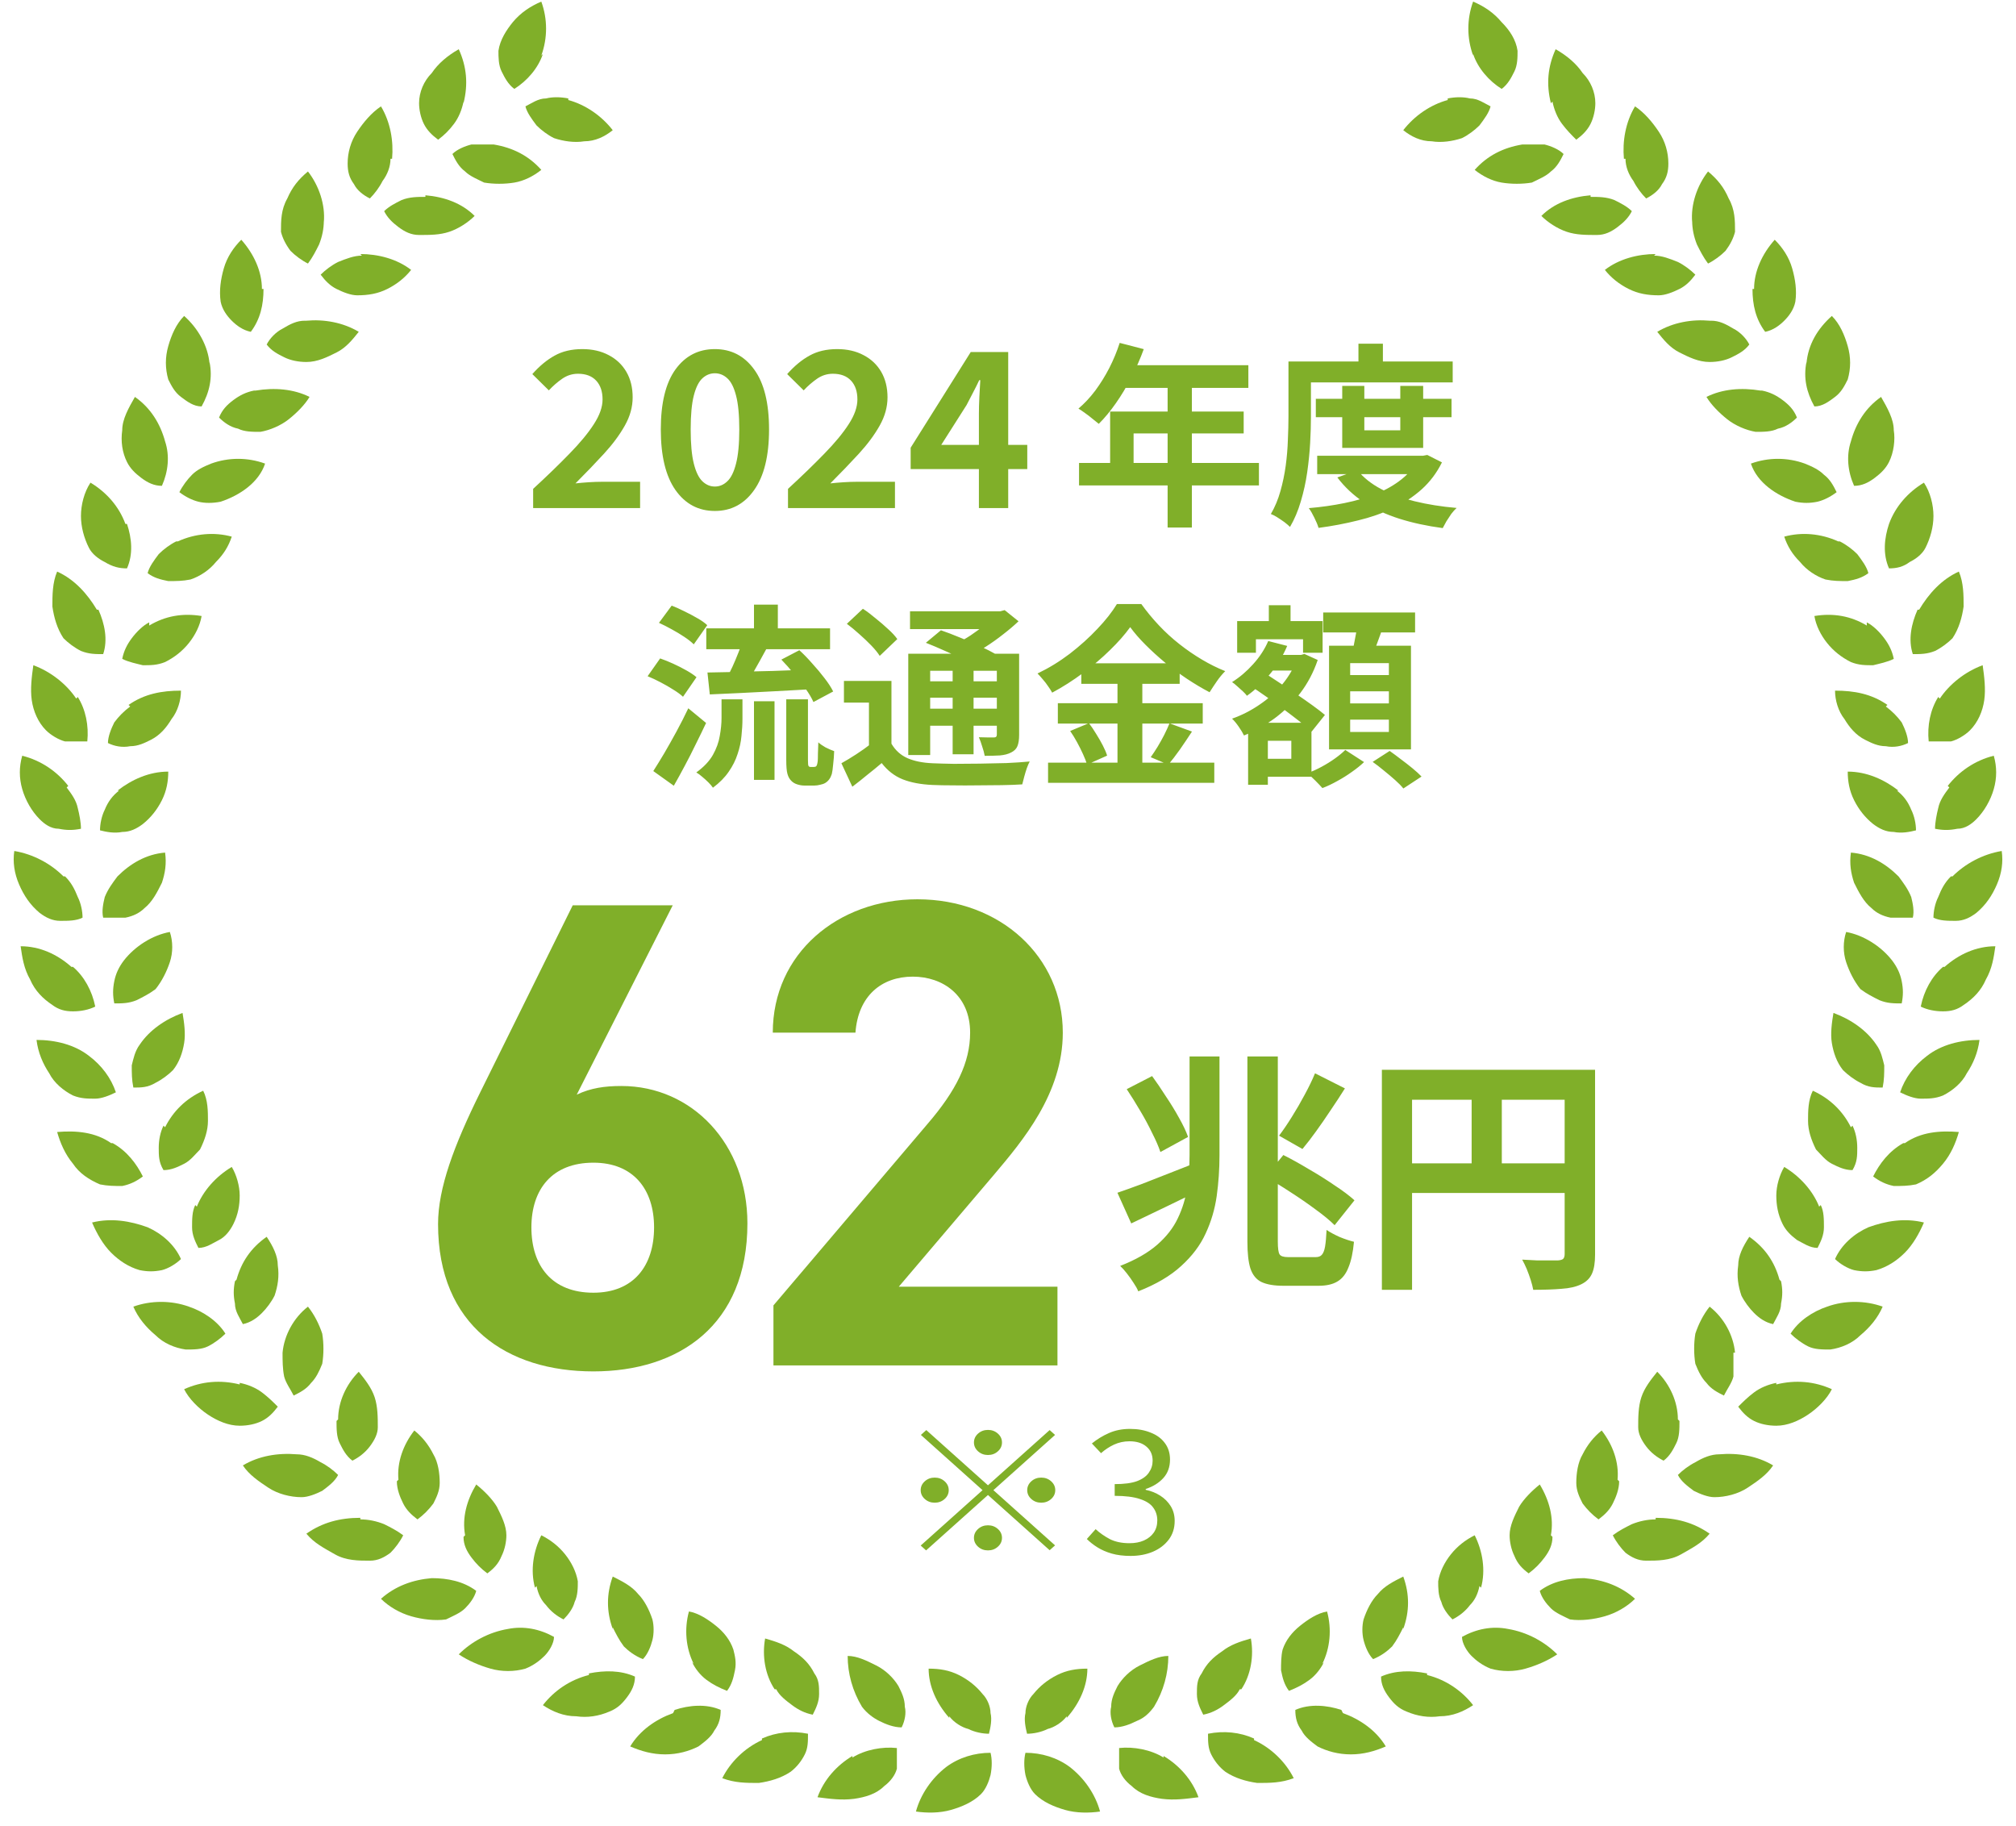 <svg width="127" height="115" viewBox="0 0 127 115" fill="none" xmlns="http://www.w3.org/2000/svg">
<g clip-path="url(#clip0_203_1025)">
<path d="M62.238 91.644C61.995 91.644 61.787 91.567 61.614 91.412C61.442 91.258 61.355 91.072 61.355 90.854C61.355 90.636 61.442 90.45 61.614 90.295C61.787 90.141 61.995 90.063 62.238 90.063C62.482 90.063 62.69 90.141 62.862 90.295C63.035 90.45 63.121 90.636 63.121 90.854C63.121 91.072 63.035 91.258 62.862 91.412C62.69 91.567 62.482 91.644 62.238 91.644ZM62.238 93.552L66.124 90.074L66.465 90.379L62.58 93.858L66.465 97.336L66.124 97.642L62.238 94.163L58.341 97.652L58 97.347L61.897 93.858L58.012 90.379L58.353 90.074L62.238 93.552ZM59.766 93.858C59.766 94.076 59.68 94.262 59.507 94.416C59.334 94.571 59.126 94.648 58.883 94.648C58.64 94.648 58.432 94.571 58.259 94.416C58.086 94.262 58 94.076 58 93.858C58 93.64 58.086 93.454 58.259 93.299C58.432 93.144 58.64 93.067 58.883 93.067C59.126 93.067 59.334 93.144 59.507 93.299C59.68 93.454 59.766 93.64 59.766 93.858ZM64.711 93.858C64.711 93.64 64.797 93.454 64.97 93.299C65.142 93.144 65.35 93.067 65.594 93.067C65.837 93.067 66.045 93.144 66.218 93.299C66.391 93.454 66.477 93.64 66.477 93.858C66.477 94.076 66.391 94.262 66.218 94.416C66.045 94.571 65.837 94.648 65.594 94.648C65.35 94.648 65.142 94.571 64.97 94.416C64.797 94.262 64.711 94.076 64.711 93.858ZM62.238 96.071C62.482 96.071 62.69 96.148 62.862 96.303C63.035 96.458 63.121 96.644 63.121 96.862C63.121 97.079 63.035 97.266 62.862 97.42C62.69 97.575 62.482 97.652 62.238 97.652C61.995 97.652 61.787 97.575 61.614 97.42C61.442 97.266 61.355 97.079 61.355 96.862C61.355 96.644 61.442 96.458 61.614 96.303C61.787 96.148 61.995 96.071 62.238 96.071ZM71.222 98C70.774 98 70.378 97.951 70.032 97.852C69.695 97.754 69.397 97.624 69.138 97.463C68.879 97.301 68.655 97.125 68.466 96.935L69.02 96.314C69.271 96.546 69.565 96.753 69.903 96.935C70.248 97.111 70.664 97.199 71.151 97.199C71.496 97.199 71.798 97.143 72.057 97.03C72.324 96.911 72.532 96.746 72.681 96.535C72.831 96.317 72.905 96.061 72.905 95.766C72.905 95.456 72.819 95.186 72.646 94.954C72.481 94.722 72.203 94.543 71.81 94.416C71.418 94.283 70.888 94.216 70.221 94.216V93.478C70.817 93.478 71.288 93.415 71.634 93.288C71.979 93.155 72.226 92.976 72.375 92.751C72.532 92.526 72.611 92.277 72.611 92.003C72.611 91.63 72.481 91.335 72.222 91.117C71.963 90.892 71.606 90.78 71.151 90.78C70.805 90.78 70.48 90.85 70.174 90.991C69.875 91.131 69.605 91.311 69.361 91.528L68.784 90.917C69.114 90.65 69.471 90.432 69.856 90.263C70.248 90.088 70.692 90 71.186 90C71.673 90 72.105 90.077 72.481 90.232C72.866 90.379 73.164 90.597 73.376 90.885C73.596 91.173 73.706 91.521 73.706 91.929C73.706 92.4 73.564 92.79 73.282 93.099C72.999 93.408 72.63 93.636 72.175 93.784V93.837C72.513 93.907 72.819 94.03 73.093 94.206C73.368 94.381 73.588 94.603 73.753 94.87C73.918 95.137 74 95.446 74 95.797C74 96.254 73.874 96.647 73.623 96.978C73.372 97.308 73.038 97.561 72.623 97.737C72.207 97.912 71.74 98 71.222 98Z" fill="#80AF29"/>
<path d="M59.6 111.3C60.4 110.7 61.4 110.4 62.4 110.4C62.5 110.8 62.5 111.3 62.4 111.8C62.3 112.2 62.1 112.7 61.8 113C61.3 113.5 60.6 113.8 59.9 114C59.2 114.2 58.4 114.2 57.7 114.1C58 113 58.7 112 59.6 111.3Z" fill="#80AF29"/>
<path d="M59.8 108.1C60.1 108.5 60.6 108.8 61 108.9C61.4 109.1 61.9 109.2 62.3 109.2C62.4 108.8 62.5 108.3 62.4 107.9C62.4 107.5 62.2 107 61.9 106.7C61.5 106.2 61 105.8 60.4 105.5C59.8 105.2 59.2 105.1 58.5 105.1C58.5 106.2 59 107.3 59.8 108.2V108.1Z" fill="#80AF29"/>
<path d="M53.7 110.7C54.5 110.2 55.6 110 56.5 110.1C56.5 110.5 56.5 111 56.5 111.4C56.4 111.8 56.1 112.2 55.7 112.5C55.2 113 54.5 113.2 53.8 113.3C53 113.4 52.3 113.3 51.5 113.2C51.9 112.1 52.7 111.2 53.7 110.6V110.7Z" fill="#80AF29"/>
<path d="M54.3 107.5C54.6 107.9 55 108.2 55.4 108.4C55.8 108.6 56.3 108.8 56.8 108.8C57 108.4 57.1 107.9 57 107.5C57 107 56.8 106.6 56.6 106.2C56.3 105.7 55.8 105.2 55.2 104.9C54.6 104.6 54 104.3 53.4 104.3C53.4 105.4 53.7 106.5 54.3 107.5Z" fill="#80AF29"/>
<path d="M48 109.5C48.9 109.1 49.9 109 50.9 109.2C50.9 109.7 50.9 110.1 50.7 110.5C50.5 110.9 50.2 111.3 49.8 111.6C49.2 112 48.5 112.2 47.8 112.3C47 112.3 46.3 112.3 45.5 112C46 111 46.9 110.1 48 109.6" fill="#80AF29"/>
<path d="M48.9 106.4C49.1 106.8 49.5 107.1 49.9 107.4C50.3 107.7 50.7 107.9 51.2 108C51.4 107.6 51.6 107.2 51.6 106.7C51.6 106.2 51.6 105.8 51.3 105.4C51 104.8 50.6 104.4 50 104C49.5 103.6 48.9 103.4 48.2 103.2C48 104.3 48.2 105.5 48.8 106.4H48.9Z" fill="#80AF29"/>
<path d="M42.5 107.7C43.4 107.4 44.5 107.3 45.4 107.7C45.4 108.2 45.3 108.6 45 109C44.8 109.4 44.4 109.7 44 110C43.4 110.3 42.7 110.5 41.9 110.5C41.1 110.5 40.4 110.3 39.7 110C40.3 109 41.3 108.3 42.4 107.9" fill="#80AF29"/>
<path d="M43.6 104.7C43.8 105.1 44.1 105.5 44.5 105.8C44.9 106.1 45.3 106.3 45.8 106.5C46.1 106.1 46.2 105.7 46.3 105.2C46.4 104.7 46.3 104.3 46.2 103.9C46 103.3 45.6 102.8 45.1 102.4C44.6 102 44 101.6 43.4 101.5C43.1 102.6 43.2 103.8 43.7 104.8" fill="#80AF29"/>
<path d="M37.1 105.4C38.1 105.2 39.1 105.2 40 105.6C40 106.1 39.8 106.5 39.5 106.9C39.2 107.3 38.9 107.6 38.4 107.8C37.7 108.1 37 108.2 36.3 108.1C35.5 108.1 34.8 107.8 34.2 107.4C34.9 106.5 35.9 105.8 37.1 105.5" fill="#80AF29"/>
<path d="M38.6 102.5C38.8 102.9 39 103.3 39.3 103.7C39.6 104 40 104.3 40.5 104.5C40.8 104.2 41 103.7 41.1 103.3C41.2 102.9 41.2 102.4 41.1 102C40.9 101.4 40.6 100.8 40.2 100.4C39.8 99.9 39.2 99.6 38.6 99.3C38.2 100.4 38.2 101.5 38.6 102.6V102.5Z" fill="#80AF29"/>
<path d="M32 102.6C33 102.4 34 102.6 34.9 103.1C34.9 103.5 34.6 104 34.3 104.3C34 104.6 33.6 104.9 33.1 105.1C32.4 105.3 31.6 105.3 30.9 105.1C30.2 104.9 29.5 104.6 28.9 104.2C29.7 103.4 30.8 102.8 32 102.6Z" fill="#80AF29"/>
<path d="M33.8 99.9C33.9 100.4 34.1 100.8 34.4 101.1C34.7 101.5 35.1 101.8 35.5 102C35.8 101.7 36.1 101.3 36.2 100.9C36.4 100.5 36.4 100 36.4 99.6C36.3 99 36 98.4 35.6 97.9C35.2 97.4 34.7 97 34.1 96.7C33.6 97.7 33.4 98.9 33.7 100" fill="#80AF29"/>
<path d="M27.2 99.4C28.2 99.4 29.2 99.6 30 100.2C29.9 100.6 29.6 101 29.3 101.3C29 101.6 28.5 101.8 28.1 102C27.4 102.1 26.6 102 25.9 101.8C25.2 101.6 24.5 101.2 24 100.7C24.9 99.9 26 99.5 27.2 99.4Z" fill="#80AF29"/>
<path d="M29.2 96.8C29.2 97.3 29.4 97.7 29.7 98.1C30 98.5 30.3 98.8 30.7 99.1C31.1 98.8 31.4 98.5 31.6 98C31.8 97.6 31.9 97.1 31.9 96.7C31.9 96.1 31.6 95.5 31.3 94.9C31 94.4 30.5 93.9 30 93.5C29.4 94.5 29.1 95.6 29.3 96.7L29.2 96.8Z" fill="#80AF29"/>
<path d="M22.7 95.7C23.2 95.7 23.7 95.8 24.2 96C24.6 96.2 25 96.4 25.4 96.7C25.2 97.1 24.9 97.5 24.6 97.8C24.2 98.1 23.8 98.3 23.3 98.3C22.6 98.3 21.8 98.3 21.1 97.9C20.4 97.5 19.8 97.2 19.3 96.6C20.3 95.9 21.4 95.6 22.7 95.6" fill="#80AF29"/>
<path d="M25 93.3C25 93.8 25.2 94.3 25.4 94.7C25.6 95.1 25.9 95.4 26.3 95.7C26.7 95.4 27 95.1 27.3 94.7C27.5 94.3 27.7 93.9 27.7 93.4C27.7 92.8 27.6 92.1 27.3 91.6C27 91 26.6 90.5 26.1 90.1C25.4 91 25 92.1 25.1 93.2" fill="#80AF29"/>
<path d="M18.7 91.6C19.2 91.6 19.7 91.8 20.2 92.1C20.6 92.3 21 92.6 21.3 92.9C21.1 93.3 20.7 93.6 20.3 93.9C19.9 94.1 19.4 94.3 19 94.3C18.3 94.3 17.5 94.1 16.9 93.7C16.3 93.3 15.7 92.9 15.3 92.3C16.3 91.7 17.5 91.5 18.7 91.6Z" fill="#80AF29"/>
<path d="M21.2 89.5C21.2 90 21.2 90.5 21.4 90.9C21.6 91.3 21.8 91.7 22.2 92C22.6 91.8 23 91.5 23.3 91.1C23.6 90.7 23.8 90.3 23.8 89.9C23.8 89.3 23.8 88.6 23.6 88C23.4 87.4 23 86.9 22.6 86.4C21.8 87.2 21.3 88.3 21.3 89.4" fill="#80AF29"/>
<path d="M15.1 87.1C15.6 87.2 16.1 87.4 16.5 87.7C16.9 88 17.2 88.3 17.5 88.6C17.2 89 16.9 89.3 16.5 89.5C16.1 89.7 15.6 89.8 15.1 89.8C14.4 89.8 13.7 89.5 13.1 89.1C12.5 88.7 11.9 88.1 11.6 87.5C12.7 87 13.9 86.9 15.1 87.2" fill="#80AF29"/>
<path d="M17.8 85.2C17.8 85.7 17.8 86.2 17.9 86.7C18 87.1 18.3 87.5 18.5 87.9C18.9 87.7 19.3 87.5 19.6 87.1C19.9 86.8 20.1 86.4 20.3 85.9C20.4 85.3 20.4 84.6 20.3 84C20.1 83.4 19.8 82.8 19.4 82.3C18.5 83 17.9 84.1 17.8 85.2Z" fill="#80AF29"/>
<path d="M11.9 82.3C12.8 82.6 13.7 83.2 14.2 84C13.9 84.3 13.5 84.6 13.1 84.8C12.7 85 12.2 85 11.7 85C11 84.9 10.3 84.6 9.8 84.1C9.2 83.6 8.7 83 8.4 82.3C9.5 81.9 10.8 81.9 11.9 82.3Z" fill="#80AF29"/>
<path d="M14.8 80.7C14.7 81.2 14.7 81.6 14.8 82.1C14.8 82.6 15.1 83 15.3 83.4C15.8 83.3 16.2 83 16.5 82.7C16.8 82.4 17.1 82 17.3 81.6C17.5 81 17.6 80.4 17.5 79.7C17.5 79.1 17.2 78.5 16.8 77.9C15.8 78.6 15.2 79.5 14.9 80.6" fill="#80AF29"/>
<path d="M9.3 77.3C10.2 77.7 11 78.4 11.4 79.3C11.1 79.6 10.6 79.9 10.2 80C9.7 80.1 9.3 80.1 8.8 80C8.1 79.8 7.5 79.4 7 78.9C6.5 78.4 6.1 77.7 5.8 77C7 76.7 8.2 76.9 9.3 77.3Z" fill="#80AF29"/>
<path d="M12.3 75.9C12.1 76.3 12.1 76.8 12.1 77.3C12.1 77.8 12.3 78.2 12.5 78.6C13 78.6 13.4 78.3 13.8 78.1C14.2 77.9 14.5 77.5 14.7 77.1C15 76.5 15.1 75.9 15.1 75.3C15.1 74.7 14.9 74 14.6 73.5C13.6 74.1 12.8 75 12.4 76" fill="#80AF29"/>
<path d="M7.1 72C8 72.5 8.6 73.3 9 74.1C8.6 74.4 8.2 74.6 7.7 74.7C7.2 74.7 6.8 74.7 6.3 74.6C5.6 74.3 5 73.9 4.6 73.3C4.1 72.7 3.8 72 3.6 71.3C4.8 71.2 6 71.3 7 72" fill="#80AF29"/>
<path d="M10.3 70.9C10.1 71.3 10 71.8 10 72.3C10 72.8 10 73.2 10.3 73.7C10.8 73.7 11.2 73.5 11.6 73.3C12 73.1 12.3 72.7 12.6 72.4C12.9 71.8 13.1 71.2 13.1 70.6C13.1 70 13.1 69.3 12.8 68.7C11.7 69.2 10.9 70 10.4 71" fill="#80AF29"/>
<path d="M5.6 66.5C6.4 67.1 7 67.9 7.3 68.8C6.9 69 6.4 69.2 6 69.2C5.5 69.2 5.1 69.2 4.6 69C4 68.7 3.4 68.2 3.1 67.6C2.7 67 2.4 66.3 2.3 65.5C3.5 65.5 4.7 65.8 5.6 66.5Z" fill="#80AF29"/>
<path d="M8.8 65.8C8.5 66.2 8.4 66.7 8.3 67.1C8.3 67.6 8.3 68 8.4 68.5C8.9 68.5 9.3 68.5 9.8 68.2C10.2 68 10.6 67.7 10.9 67.4C11.3 66.9 11.5 66.3 11.6 65.7C11.7 65.1 11.6 64.4 11.5 63.8C10.4 64.2 9.4 64.9 8.8 65.8Z" fill="#80AF29"/>
<path d="M4.6 60.9C5.3 61.5 5.8 62.4 6 63.4C5.6 63.6 5.1 63.7 4.6 63.7C4.1 63.7 3.7 63.6 3.3 63.3C2.7 62.9 2.2 62.4 1.9 61.7C1.5 61 1.4 60.3 1.3 59.6C2.5 59.6 3.6 60.1 4.5 60.9H4.6Z" fill="#80AF29"/>
<path d="M7.8 60.5C7.5 60.9 7.3 61.3 7.2 61.8C7.1 62.3 7.1 62.7 7.2 63.2C7.7 63.2 8.1 63.2 8.6 63C9 62.8 9.4 62.6 9.8 62.3C10.2 61.8 10.5 61.2 10.7 60.6C10.9 60 10.9 59.3 10.7 58.7C9.6 58.9 8.5 59.6 7.8 60.5Z" fill="#80AF29"/>
<path d="M4.1 55.2C4.5 55.6 4.7 56 4.9 56.5C5.1 56.9 5.2 57.4 5.2 57.8C4.8 58 4.3 58 3.8 58C3.3 58 2.9 57.8 2.5 57.5C1.9 57 1.5 56.4 1.2 55.7C0.9 55 0.8 54.3 0.9 53.6C2.1 53.8 3.2 54.4 4 55.2H4.1Z" fill="#80AF29"/>
<path d="M7.4 55.2C7.1 55.6 6.8 56 6.6 56.5C6.5 56.9 6.4 57.4 6.5 57.8C7 57.8 7.4 57.8 7.9 57.8C8.4 57.7 8.8 57.5 9.1 57.2C9.6 56.8 9.9 56.2 10.2 55.6C10.4 55 10.5 54.4 10.4 53.7C9.2 53.8 8.2 54.4 7.4 55.2Z" fill="#80AF29"/>
<path d="M4.2 49.6C4.5 50 4.8 50.4 4.9 50.9C5 51.3 5.1 51.8 5.1 52.2C4.6 52.3 4.2 52.3 3.7 52.2C3.2 52.2 2.8 51.9 2.5 51.6C2 51.1 1.6 50.4 1.4 49.7C1.2 49 1.2 48.3 1.4 47.6C2.6 47.9 3.6 48.6 4.3 49.5L4.2 49.6Z" fill="#80AF29"/>
<path d="M7.5 49.8C7.1 50.1 6.8 50.5 6.6 51C6.4 51.4 6.3 51.9 6.3 52.3C6.7 52.4 7.2 52.5 7.7 52.4C8.2 52.4 8.6 52.2 9 51.9C9.5 51.5 9.9 51 10.2 50.4C10.5 49.8 10.6 49.2 10.6 48.6C9.4 48.6 8.3 49.1 7.4 49.8H7.5Z" fill="#80AF29"/>
<path d="M4.9 43.9C5.4 44.7 5.6 45.7 5.5 46.7C5 46.7 4.6 46.7 4.1 46.7C3.7 46.6 3.2 46.3 2.9 46C2.4 45.5 2.1 44.8 2 44.1C1.9 43.4 2 42.6 2.1 41.9C3.2 42.3 4.2 43.1 4.8 44" fill="#80AF29"/>
<path d="M8.2 44.5C7.8 44.8 7.5 45.1 7.2 45.5C7 45.9 6.8 46.4 6.8 46.8C7.2 47 7.7 47.1 8.2 47C8.7 47 9.1 46.8 9.5 46.6C10.1 46.3 10.5 45.8 10.8 45.3C11.2 44.8 11.4 44.1 11.4 43.5C10.2 43.5 9.1 43.7 8.1 44.4L8.2 44.5Z" fill="#80AF29"/>
<path d="M6.2 38.4C6.6 39.3 6.8 40.3 6.5 41.2C6 41.2 5.6 41.2 5.1 41C4.7 40.8 4.3 40.5 4 40.2C3.6 39.6 3.4 38.9 3.3 38.2C3.3 37.5 3.3 36.7 3.6 36C4.7 36.5 5.5 37.4 6.1 38.4" fill="#80AF29"/>
<path d="M9.4 39.2C9 39.4 8.6 39.8 8.3 40.2C8 40.6 7.8 41 7.7 41.5C8.1 41.7 8.6 41.8 9 41.9C9.5 41.9 9.9 41.9 10.4 41.7C11 41.4 11.5 41 11.9 40.5C12.3 40 12.6 39.4 12.7 38.8C11.5 38.6 10.4 38.8 9.4 39.4" fill="#80AF29"/>
<path d="M8 33C8.3 33.9 8.4 34.9 8 35.8C7.5 35.8 7.1 35.7 6.6 35.4C6.2 35.2 5.8 34.9 5.6 34.5C5.3 33.9 5.1 33.2 5.1 32.5C5.1 31.8 5.3 31 5.7 30.4C6.7 31 7.5 31.9 7.9 33" fill="#80AF29"/>
<path d="M11.1 34.1C10.7 34.3 10.3 34.6 10 34.9C9.7 35.3 9.4 35.7 9.3 36.1C9.7 36.4 10.1 36.5 10.6 36.6C11.1 36.6 11.5 36.6 12 36.5C12.6 36.3 13.2 35.9 13.6 35.4C14.1 34.9 14.4 34.4 14.6 33.8C13.5 33.5 12.3 33.6 11.2 34.1H11.1Z" fill="#80AF29"/>
<path d="M10.4 27.8C10.7 28.7 10.6 29.7 10.2 30.6C9.7 30.6 9.3 30.4 8.9 30.1C8.5 29.8 8.2 29.5 8 29.1C7.7 28.5 7.6 27.8 7.7 27.1C7.7 26.4 8.1 25.7 8.5 25C9.5 25.7 10.1 26.7 10.4 27.8Z" fill="#80AF29"/>
<path d="M13.3 29.2C12.8 29.4 12.4 29.6 12.1 29.9C11.8 30.2 11.5 30.6 11.3 31C11.7 31.3 12.1 31.5 12.5 31.6C12.9 31.7 13.4 31.7 13.9 31.6C14.5 31.4 15.1 31.1 15.6 30.7C16.1 30.3 16.5 29.8 16.7 29.2C15.6 28.8 14.4 28.8 13.3 29.2Z" fill="#80AF29"/>
<path d="M13.2 22.8C13.4 23.8 13.2 24.7 12.7 25.6C12.2 25.6 11.8 25.3 11.4 25C11 24.7 10.8 24.3 10.6 23.9C10.4 23.2 10.4 22.5 10.6 21.8C10.8 21.1 11.1 20.4 11.6 19.9C12.5 20.7 13.1 21.8 13.2 22.9V22.8Z" fill="#80AF29"/>
<path d="M16 24.6C15.5 24.7 15.1 24.9 14.7 25.2C14.3 25.5 14 25.8 13.8 26.3C14.1 26.6 14.5 26.9 15 27C15.4 27.2 15.9 27.2 16.4 27.2C17 27.1 17.7 26.8 18.2 26.4C18.7 26 19.2 25.5 19.5 25C18.5 24.5 17.3 24.4 16.1 24.6" fill="#80AF29"/>
<path d="M16.6 18.2C16.6 19.2 16.4 20.1 15.8 20.9C15.3 20.8 14.9 20.5 14.6 20.2C14.3 19.9 14 19.5 13.9 19C13.8 18.3 13.9 17.6 14.1 16.9C14.3 16.2 14.7 15.6 15.2 15.1C16 16 16.5 17.1 16.5 18.2" fill="#80AF29"/>
<path d="M19.2 20.2C18.7 20.2 18.3 20.4 17.8 20.7C17.4 20.9 17 21.3 16.8 21.7C17.1 22.1 17.5 22.3 17.9 22.5C18.3 22.7 18.8 22.8 19.3 22.8C20 22.8 20.6 22.5 21.2 22.2C21.8 21.9 22.2 21.4 22.6 20.9C21.6 20.3 20.4 20.1 19.3 20.2H19.2Z" fill="#80AF29"/>
<path d="M20.4 13.9C20.4 14.4 20.3 14.9 20.1 15.4C19.9 15.8 19.7 16.2 19.4 16.6C19 16.4 18.6 16.1 18.3 15.8C18 15.4 17.8 15 17.7 14.6C17.7 13.9 17.7 13.2 18.1 12.5C18.4 11.8 18.8 11.3 19.4 10.8C20.1 11.7 20.5 12.9 20.4 14" fill="#80AF29"/>
<path d="M22.8 16.1C22.3 16.1 21.8 16.3 21.3 16.5C20.9 16.7 20.5 17 20.2 17.3C20.5 17.7 20.8 18 21.2 18.2C21.6 18.4 22.1 18.6 22.5 18.6C23.2 18.6 23.8 18.5 24.4 18.2C25 17.9 25.5 17.5 25.9 17C25 16.3 23.8 16 22.7 16" fill="#80AF29"/>
<path d="M24.6 10C24.6 10.5 24.4 11 24.1 11.4C23.9 11.8 23.6 12.2 23.3 12.5C22.9 12.3 22.5 12 22.3 11.6C22 11.2 21.9 10.8 21.9 10.3C21.9 9.6 22.1 8.9 22.5 8.3C22.9 7.7 23.4 7.1 24 6.7C24.6 7.7 24.8 8.9 24.7 10" fill="#80AF29"/>
<path d="M26.8 12.4C26.3 12.4 25.8 12.4 25.3 12.6C24.9 12.8 24.5 13 24.2 13.3C24.4 13.7 24.7 14 25.1 14.3C25.5 14.6 25.9 14.8 26.4 14.8C27.1 14.8 27.7 14.8 28.3 14.6C28.9 14.4 29.5 14 29.9 13.6C29.1 12.8 28 12.4 26.8 12.3V12.4Z" fill="#80AF29"/>
<path d="M29.2 6.4C29.1 6.9 28.9 7.4 28.6 7.8C28.3 8.2 28 8.5 27.6 8.8C27.2 8.5 26.9 8.2 26.7 7.8C26.5 7.4 26.4 6.9 26.4 6.5C26.4 5.8 26.7 5.1 27.2 4.6C27.6 4 28.2 3.5 28.9 3.1C29.4 4.2 29.5 5.3 29.2 6.5V6.4Z" fill="#80AF29"/>
<path d="M31.2 9.1C30.7 9.1 30.2 9.1 29.7 9.1C29.3 9.2 28.8 9.4 28.5 9.7C28.7 10.1 28.9 10.5 29.3 10.8C29.6 11.1 30.1 11.3 30.5 11.5C31.1 11.6 31.8 11.6 32.4 11.5C33 11.4 33.6 11.1 34.1 10.7C33.3 9.8 32.3 9.3 31.1 9.1H31.2Z" fill="#80AF29"/>
<path d="M34.2 3.4C33.9 4.3 33.2 5.1 32.4 5.6C32 5.3 31.8 4.9 31.6 4.5C31.4 4.1 31.4 3.6 31.4 3.2C31.5 2.5 31.9 1.9 32.3 1.4C32.8 0.8 33.4 0.4 34.1 0.1C34.5 1.2 34.5 2.4 34.1 3.5" fill="#80AF29"/>
<path d="M35.8 6.2C35.3 6.1 34.8 6.1 34.4 6.2C33.9 6.2 33.5 6.5 33.1 6.7C33.2 7.1 33.5 7.5 33.8 7.9C34.1 8.2 34.5 8.5 34.9 8.7C35.5 8.9 36.2 9 36.8 8.9C37.5 8.9 38.1 8.6 38.6 8.2C37.9 7.3 36.9 6.6 35.8 6.3" fill="#80AF29"/>
<path d="M67.4 111.3C66.6 110.7 65.6 110.4 64.6 110.4C64.5 110.8 64.5 111.3 64.6 111.8C64.7 112.2 64.9 112.7 65.2 113C65.7 113.5 66.4 113.8 67.1 114C67.8 114.2 68.6 114.2 69.3 114.1C69 113 68.3 112 67.4 111.3Z" fill="#80AF29"/>
<path d="M67.2 108.1C66.9 108.5 66.4 108.8 66 108.9C65.6 109.1 65.1 109.2 64.7 109.2C64.6 108.8 64.5 108.3 64.6 107.9C64.6 107.5 64.8 107 65.1 106.7C65.5 106.2 66 105.8 66.6 105.5C67.2 105.2 67.8 105.1 68.5 105.1C68.5 106.2 68 107.3 67.2 108.2" fill="#80AF29"/>
<path d="M73.3 110.7C72.5 110.2 71.4 110 70.5 110.1C70.5 110.5 70.5 111 70.5 111.4C70.6 111.8 70.9 112.2 71.3 112.5C71.8 113 72.5 113.2 73.2 113.3C74 113.4 74.7 113.3 75.5 113.2C75.1 112.1 74.3 111.2 73.3 110.6V110.7Z" fill="#80AF29"/>
<path d="M72.7 107.5C72.4 107.9 72.1 108.2 71.6 108.4C71.2 108.6 70.7 108.8 70.2 108.8C70 108.4 69.9 107.9 70 107.5C70 107 70.2 106.6 70.4 106.2C70.7 105.7 71.2 105.2 71.8 104.9C72.4 104.6 73 104.3 73.6 104.3C73.6 105.4 73.3 106.5 72.7 107.5Z" fill="#80AF29"/>
<path d="M79 109.5C78.1 109.1 77.1 109 76.1 109.2C76.1 109.7 76.1 110.1 76.3 110.5C76.5 110.9 76.8 111.3 77.2 111.6C77.8 112 78.5 112.2 79.2 112.3C80 112.3 80.7 112.3 81.5 112C81 111 80.1 110.1 79 109.6" fill="#80AF29"/>
<path d="M78.1 106.4C77.9 106.8 77.5 107.1 77.1 107.4C76.7 107.7 76.3 107.9 75.8 108C75.6 107.6 75.4 107.2 75.4 106.7C75.4 106.2 75.4 105.8 75.7 105.4C76 104.8 76.4 104.4 77 104C77.5 103.6 78.1 103.4 78.8 103.2C79 104.3 78.8 105.5 78.2 106.4H78.1Z" fill="#80AF29"/>
<path d="M84.5 107.7C83.6 107.4 82.5 107.3 81.6 107.7C81.6 108.2 81.7 108.6 82 109C82.2 109.4 82.6 109.7 83 110C83.6 110.3 84.3 110.5 85.1 110.5C85.9 110.5 86.6 110.3 87.3 110C86.7 109 85.7 108.3 84.6 107.9" fill="#80AF29"/>
<path d="M83.4 104.7C83.2 105.1 82.9 105.5 82.5 105.8C82.1 106.1 81.7 106.3 81.2 106.5C80.9 106.1 80.8 105.7 80.7 105.2C80.7 104.8 80.7 104.3 80.8 103.9C81 103.3 81.4 102.8 81.9 102.4C82.4 102 83 101.6 83.6 101.5C83.9 102.6 83.8 103.8 83.3 104.8" fill="#80AF29"/>
<path d="M89.9 105.4C88.9 105.2 87.9 105.2 87 105.6C87 106.1 87.2 106.5 87.5 106.9C87.8 107.3 88.1 107.6 88.6 107.8C89.3 108.1 90 108.2 90.7 108.1C91.5 108.1 92.2 107.8 92.8 107.4C92.1 106.5 91.1 105.8 89.9 105.5" fill="#80AF29"/>
<path d="M88.4 102.5C88.2 102.9 88 103.3 87.7 103.7C87.4 104 87 104.3 86.5 104.5C86.2 104.2 86 103.7 85.9 103.3C85.8 102.9 85.8 102.4 85.9 102C86.1 101.4 86.4 100.8 86.8 100.4C87.2 99.9 87.8 99.6 88.4 99.3C88.8 100.4 88.8 101.5 88.4 102.6V102.5Z" fill="#80AF29"/>
<path d="M95 102.6C94 102.4 93 102.6 92.1 103.1C92.1 103.5 92.4 104 92.7 104.3C93 104.6 93.4 104.9 93.9 105.1C94.6 105.3 95.4 105.3 96.1 105.1C96.8 104.9 97.5 104.6 98.1 104.2C97.3 103.4 96.2 102.8 95 102.6Z" fill="#80AF29"/>
<path d="M93.2 99.9C93.1 100.4 92.9 100.8 92.6 101.1C92.3 101.5 91.9 101.8 91.5 102C91.2 101.7 90.9 101.3 90.8 100.9C90.6 100.5 90.6 100 90.6 99.6C90.7 99 91 98.4 91.4 97.9C91.8 97.4 92.3 97 92.9 96.7C93.4 97.7 93.6 98.9 93.3 100" fill="#80AF29"/>
<path d="M99.8 99.4C98.8 99.4 97.8 99.6 97 100.2C97.1 100.6 97.4 101 97.7 101.3C98 101.6 98.5 101.8 98.9 102C99.6 102.1 100.4 102 101.1 101.8C101.8 101.6 102.5 101.2 103 100.7C102.1 99.9 101 99.5 99.8 99.4Z" fill="#80AF29"/>
<path d="M97.8 96.8C97.8 97.3 97.6 97.7 97.3 98.1C97 98.5 96.7 98.8 96.3 99.1C95.9 98.8 95.6 98.5 95.4 98C95.2 97.6 95.1 97.1 95.1 96.7C95.1 96.1 95.4 95.5 95.7 94.9C96 94.4 96.5 93.9 97 93.5C97.6 94.5 97.9 95.6 97.7 96.7L97.8 96.8Z" fill="#80AF29"/>
<path d="M104.3 95.7C103.8 95.7 103.3 95.8 102.8 96C102.4 96.2 102 96.4 101.6 96.7C101.8 97.1 102.1 97.5 102.4 97.8C102.8 98.1 103.2 98.3 103.7 98.3C104.4 98.3 105.2 98.3 105.9 97.9C106.6 97.5 107.2 97.2 107.7 96.6C106.7 95.9 105.6 95.6 104.3 95.6" fill="#80AF29"/>
<path d="M102 93.3C102 93.8 101.8 94.3 101.6 94.7C101.4 95.1 101.1 95.4 100.7 95.7C100.3 95.4 100 95.1 99.7 94.7C99.5 94.3 99.3 93.9 99.3 93.4C99.3 92.8 99.4 92.1 99.7 91.6C100 91 100.4 90.5 100.9 90.1C101.6 91 102 92.1 101.9 93.2" fill="#80AF29"/>
<path d="M108.3 91.6C107.8 91.6 107.3 91.8 106.8 92.1C106.4 92.3 106 92.6 105.7 92.9C105.9 93.3 106.3 93.6 106.7 93.9C107.1 94.1 107.6 94.3 108 94.3C108.7 94.3 109.5 94.1 110.1 93.7C110.7 93.3 111.3 92.9 111.7 92.3C110.7 91.7 109.5 91.5 108.3 91.6Z" fill="#80AF29"/>
<path d="M105.8 89.5C105.8 90 105.8 90.5 105.6 90.9C105.4 91.3 105.2 91.7 104.8 92C104.4 91.8 104 91.5 103.7 91.1C103.4 90.7 103.2 90.3 103.2 89.9C103.2 89.3 103.2 88.6 103.4 88C103.6 87.4 104 86.9 104.4 86.4C105.2 87.2 105.7 88.3 105.7 89.4" fill="#80AF29"/>
<path d="M111.9 87.1C111.4 87.2 110.9 87.4 110.5 87.7C110.1 88 109.8 88.3 109.5 88.6C109.8 89 110.1 89.3 110.5 89.5C110.9 89.7 111.4 89.8 111.9 89.8C112.6 89.8 113.3 89.5 113.9 89.1C114.5 88.7 115.1 88.1 115.4 87.5C114.3 87 113.1 86.9 111.9 87.2" fill="#80AF29"/>
<path d="M109.2 85.2C109.2 85.7 109.2 86.2 109.2 86.7C109.1 87.1 108.8 87.5 108.6 87.9C108.2 87.7 107.8 87.5 107.5 87.1C107.2 86.8 107 86.4 106.8 85.9C106.7 85.3 106.7 84.6 106.8 84C107 83.4 107.3 82.8 107.7 82.3C108.6 83 109.2 84.1 109.3 85.2" fill="#80AF29"/>
<path d="M115.1 82.3C114.2 82.6 113.3 83.2 112.8 84C113.1 84.3 113.5 84.6 113.9 84.8C114.3 85 114.8 85 115.3 85C116 84.9 116.7 84.6 117.2 84.1C117.8 83.6 118.3 83 118.6 82.3C117.5 81.9 116.2 81.9 115.1 82.3Z" fill="#80AF29"/>
<path d="M112.2 80.7C112.3 81.2 112.3 81.6 112.2 82.1C112.2 82.6 111.9 83 111.7 83.4C111.2 83.3 110.8 83 110.5 82.7C110.2 82.4 109.9 82 109.7 81.6C109.5 81 109.4 80.4 109.5 79.7C109.5 79.1 109.8 78.5 110.2 77.9C111.2 78.6 111.8 79.5 112.1 80.6" fill="#80AF29"/>
<path d="M117.7 77.3C116.8 77.7 116 78.4 115.6 79.3C115.9 79.6 116.4 79.9 116.8 80C117.3 80.1 117.7 80.1 118.2 80C118.9 79.8 119.5 79.4 120 78.9C120.5 78.4 120.9 77.7 121.2 77C120 76.7 118.8 76.9 117.7 77.3Z" fill="#80AF29"/>
<path d="M114.7 75.9C114.9 76.3 114.9 76.8 114.9 77.3C114.9 77.8 114.7 78.2 114.5 78.6C114 78.6 113.6 78.3 113.2 78.1C112.8 77.8 112.5 77.5 112.3 77.1C112 76.5 111.9 75.9 111.9 75.3C111.9 74.7 112.1 74 112.4 73.5C113.4 74.1 114.2 75 114.6 76" fill="#80AF29"/>
<path d="M119.9 72C119 72.5 118.4 73.3 118 74.1C118.4 74.4 118.8 74.6 119.3 74.7C119.8 74.7 120.2 74.7 120.7 74.6C121.4 74.3 121.9 73.9 122.4 73.3C122.9 72.7 123.2 72 123.4 71.3C122.2 71.2 121 71.3 120 72" fill="#80AF29"/>
<path d="M116.7 70.9C116.9 71.3 117 71.8 117 72.3C117 72.8 117 73.2 116.7 73.7C116.2 73.7 115.8 73.5 115.4 73.3C115 73.1 114.7 72.7 114.4 72.4C114.1 71.8 113.9 71.2 113.9 70.6C113.9 70 113.9 69.3 114.2 68.7C115.3 69.2 116.1 70 116.6 71" fill="#80AF29"/>
<path d="M121.4 66.5C120.6 67.1 120 67.9 119.7 68.8C120.1 69 120.6 69.2 121 69.2C121.5 69.2 121.9 69.2 122.4 69C123 68.7 123.6 68.2 123.9 67.6C124.3 67 124.6 66.3 124.7 65.5C123.5 65.5 122.3 65.8 121.4 66.5Z" fill="#80AF29"/>
<path d="M118.2 65.8C118.5 66.2 118.6 66.7 118.7 67.1C118.7 67.6 118.7 68 118.6 68.5C118.1 68.5 117.7 68.5 117.2 68.2C116.8 68 116.4 67.7 116.1 67.4C115.7 66.9 115.5 66.3 115.4 65.7C115.3 65.1 115.4 64.4 115.5 63.8C116.6 64.2 117.6 64.9 118.2 65.8Z" fill="#80AF29"/>
<path d="M122.4 60.9C121.7 61.5 121.2 62.4 121 63.4C121.4 63.6 121.9 63.7 122.4 63.7C122.9 63.7 123.3 63.6 123.7 63.3C124.3 62.9 124.8 62.4 125.1 61.7C125.5 61 125.6 60.3 125.7 59.6C124.5 59.6 123.4 60.1 122.5 60.9H122.4Z" fill="#80AF29"/>
<path d="M119.2 60.5C119.5 60.9 119.7 61.3 119.8 61.8C119.9 62.3 119.9 62.7 119.8 63.2C119.3 63.2 118.9 63.2 118.4 63C118 62.8 117.6 62.6 117.2 62.3C116.8 61.8 116.5 61.2 116.3 60.6C116.1 60 116.1 59.3 116.3 58.7C117.4 58.9 118.5 59.6 119.2 60.5Z" fill="#80AF29"/>
<path d="M122.9 55.2C122.5 55.6 122.3 56 122.1 56.5C121.9 56.9 121.8 57.4 121.8 57.8C122.2 58 122.7 58 123.2 58C123.7 58 124.1 57.8 124.5 57.5C125.1 57 125.5 56.4 125.8 55.7C126.1 55 126.2 54.3 126.1 53.6C124.9 53.8 123.8 54.4 123 55.2H122.9Z" fill="#80AF29"/>
<path d="M119.6 55.2C119.9 55.6 120.2 56 120.4 56.5C120.5 56.9 120.6 57.4 120.5 57.8C120 57.8 119.6 57.8 119.1 57.8C118.6 57.7 118.2 57.5 117.9 57.2C117.4 56.8 117.1 56.2 116.8 55.6C116.6 55 116.5 54.4 116.6 53.7C117.8 53.8 118.8 54.4 119.6 55.2Z" fill="#80AF29"/>
<path d="M122.8 49.6C122.5 50 122.2 50.4 122.1 50.9C122 51.3 121.9 51.8 121.9 52.2C122.4 52.3 122.8 52.3 123.3 52.2C123.8 52.2 124.2 51.9 124.5 51.6C125 51.1 125.4 50.4 125.6 49.7C125.8 49 125.8 48.3 125.6 47.6C124.4 47.9 123.4 48.6 122.7 49.5" fill="#80AF29"/>
<path d="M119.5 49.8C119.9 50.1 120.2 50.5 120.4 51C120.6 51.4 120.7 51.9 120.7 52.3C120.3 52.4 119.8 52.5 119.3 52.4C118.8 52.4 118.4 52.2 118 51.9C117.5 51.5 117.1 51 116.8 50.4C116.5 49.8 116.4 49.2 116.4 48.6C117.6 48.6 118.7 49.1 119.6 49.8H119.5Z" fill="#80AF29"/>
<path d="M122.1 43.9C121.6 44.7 121.4 45.7 121.5 46.7C122 46.7 122.4 46.7 122.9 46.7C123.3 46.6 123.8 46.3 124.1 46C124.6 45.5 124.9 44.8 125 44.1C125.1 43.4 125 42.6 124.9 41.9C123.8 42.3 122.8 43.1 122.2 44" fill="#80AF29"/>
<path d="M118.8 44.5C119.2 44.8 119.5 45.1 119.8 45.5C120 45.9 120.2 46.4 120.2 46.8C119.8 47 119.3 47.1 118.8 47C118.3 47 117.9 46.8 117.5 46.6C116.9 46.3 116.5 45.8 116.2 45.3C115.8 44.8 115.6 44.1 115.6 43.5C116.8 43.5 117.9 43.7 118.9 44.4" fill="#80AF29"/>
<path d="M120.8 38.4C120.4 39.3 120.2 40.3 120.5 41.2C121 41.2 121.4 41.2 121.9 41C122.3 40.8 122.7 40.5 123 40.2C123.4 39.6 123.6 38.9 123.7 38.2C123.7 37.5 123.7 36.7 123.4 36C122.3 36.5 121.5 37.4 120.9 38.4H120.8Z" fill="#80AF29"/>
<path d="M117.6 39.2C118 39.4 118.4 39.8 118.7 40.2C119 40.6 119.2 41 119.3 41.5C118.9 41.7 118.4 41.8 118 41.9C117.5 41.9 117.1 41.9 116.6 41.7C116 41.4 115.5 41 115.1 40.5C114.7 40 114.4 39.4 114.3 38.8C115.5 38.6 116.6 38.8 117.6 39.4" fill="#80AF29"/>
<path d="M119 33C118.7 33.9 118.6 34.9 119 35.8C119.5 35.8 119.9 35.7 120.3 35.4C120.7 35.2 121.1 34.9 121.3 34.5C121.6 33.9 121.8 33.2 121.8 32.5C121.8 31.8 121.6 31 121.2 30.4C120.2 31 119.4 31.9 119 33Z" fill="#80AF29"/>
<path d="M115.9 34.1C116.3 34.3 116.7 34.6 117 34.9C117.3 35.3 117.6 35.7 117.7 36.1C117.3 36.4 116.9 36.5 116.4 36.6C115.9 36.6 115.5 36.6 115 36.5C114.4 36.3 113.8 35.9 113.4 35.4C112.9 34.9 112.6 34.4 112.4 33.8C113.5 33.5 114.7 33.6 115.8 34.1H115.9Z" fill="#80AF29"/>
<path d="M116.6 27.8C116.3 28.7 116.4 29.7 116.8 30.6C117.3 30.6 117.7 30.4 118.1 30.1C118.5 29.8 118.8 29.5 119 29.1C119.3 28.5 119.4 27.7 119.3 27.1C119.3 26.4 118.9 25.7 118.5 25C117.5 25.7 116.9 26.7 116.6 27.8Z" fill="#80AF29"/>
<path d="M113.7 29.2C114.2 29.4 114.6 29.6 114.9 29.9C115.3 30.2 115.5 30.6 115.7 31C115.3 31.3 114.9 31.5 114.5 31.6C114 31.7 113.6 31.7 113.1 31.6C112.5 31.4 111.9 31.1 111.4 30.7C110.9 30.3 110.5 29.8 110.3 29.2C111.4 28.8 112.6 28.8 113.7 29.2Z" fill="#80AF29"/>
<path d="M113.8 22.8C113.6 23.8 113.8 24.7 114.3 25.6C114.8 25.6 115.2 25.3 115.6 25C116 24.7 116.2 24.3 116.4 23.9C116.6 23.2 116.6 22.5 116.4 21.8C116.2 21.1 115.9 20.4 115.4 19.9C114.5 20.7 113.9 21.7 113.8 22.9V22.8Z" fill="#80AF29"/>
<path d="M111 24.6C111.5 24.7 111.9 24.9 112.3 25.2C112.7 25.5 113 25.8 113.2 26.3C112.9 26.6 112.5 26.9 112 27C111.6 27.2 111.1 27.2 110.6 27.2C110 27.1 109.3 26.8 108.8 26.4C108.3 26 107.8 25.5 107.5 25C108.5 24.5 109.7 24.4 110.9 24.6" fill="#80AF29"/>
<path d="M110.4 18.2C110.4 19.2 110.6 20.1 111.2 20.9C111.7 20.8 112.1 20.5 112.4 20.2C112.7 19.9 113 19.5 113.1 19C113.2 18.3 113.1 17.6 112.9 16.9C112.7 16.2 112.3 15.6 111.8 15.1C111 16 110.5 17.1 110.5 18.2" fill="#80AF29"/>
<path d="M107.8 20.2C108.3 20.2 108.7 20.4 109.2 20.7C109.6 20.9 110 21.3 110.2 21.7C109.9 22.1 109.5 22.3 109.1 22.5C108.7 22.7 108.2 22.8 107.7 22.8C107 22.8 106.4 22.5 105.8 22.2C105.2 21.9 104.8 21.4 104.4 20.9C105.4 20.3 106.6 20.1 107.7 20.2H107.8Z" fill="#80AF29"/>
<path d="M106.6 13.9C106.6 14.4 106.7 14.9 106.9 15.4C107.1 15.8 107.3 16.2 107.6 16.6C108 16.4 108.4 16.1 108.7 15.8C109 15.4 109.2 15 109.3 14.6C109.3 13.9 109.3 13.2 108.9 12.5C108.6 11.8 108.2 11.3 107.6 10.8C106.9 11.7 106.5 12.9 106.6 14" fill="#80AF29"/>
<path d="M104.2 16.1C104.7 16.1 105.2 16.3 105.7 16.5C106.1 16.7 106.5 17 106.8 17.3C106.5 17.7 106.2 18 105.8 18.2C105.4 18.4 104.9 18.6 104.5 18.6C103.8 18.6 103.2 18.5 102.6 18.2C102 17.9 101.5 17.5 101.1 17C102 16.3 103.2 16 104.3 16" fill="#80AF29"/>
<path d="M102.4 10C102.4 10.5 102.6 11 102.9 11.4C103.1 11.8 103.4 12.2 103.7 12.5C104.1 12.3 104.5 12 104.7 11.6C105 11.2 105.1 10.8 105.1 10.3C105.1 9.6 104.9 8.9 104.5 8.3C104.1 7.7 103.6 7.1 103 6.7C102.4 7.7 102.2 8.9 102.3 10H102.4Z" fill="#80AF29"/>
<path d="M100.2 12.4C100.7 12.4 101.2 12.4 101.7 12.6C102.1 12.8 102.5 13 102.8 13.3C102.6 13.7 102.3 14 101.9 14.3C101.5 14.6 101.1 14.8 100.6 14.8C99.9 14.8 99.3 14.8 98.7 14.6C98.1 14.4 97.5 14 97.1 13.6C97.9 12.8 99 12.4 100.2 12.3V12.4Z" fill="#80AF29"/>
<path d="M97.8 6.4C97.9 6.9 98.1 7.4 98.4 7.8C98.7 8.2 99 8.5 99.3 8.8C99.7 8.5 100 8.2 100.2 7.8C100.4 7.4 100.5 6.9 100.5 6.5C100.5 5.8 100.2 5.1 99.7 4.6C99.3 4 98.7 3.5 98 3.1C97.5 4.2 97.4 5.3 97.7 6.5L97.8 6.4Z" fill="#80AF29"/>
<path d="M95.8 9.1C96.3 9.1 96.8 9.1 97.3 9.1C97.7 9.2 98.2 9.4 98.5 9.7C98.3 10.1 98.1 10.5 97.7 10.8C97.4 11.1 96.9 11.3 96.5 11.5C95.9 11.6 95.2 11.6 94.6 11.5C94 11.4 93.4 11.1 92.9 10.7C93.7 9.8 94.7 9.3 95.9 9.1" fill="#80AF29"/>
<path d="M92.8 3.4C93.1 4.3 93.8 5.1 94.6 5.6C95 5.3 95.2 4.9 95.4 4.5C95.6 4.1 95.6 3.6 95.6 3.2C95.5 2.5 95.1 1.9 94.6 1.4C94.1 0.8 93.5 0.4 92.8 0.1C92.4 1.2 92.4 2.4 92.8 3.5" fill="#80AF29"/>
<path d="M91.2 6.2C91.7 6.1 92.2 6.1 92.6 6.2C93.1 6.2 93.5 6.5 93.9 6.7C93.8 7.1 93.5 7.5 93.2 7.9C92.9 8.2 92.5 8.5 92.1 8.7C91.5 8.9 90.8 9 90.2 8.9C89.5 8.9 88.9 8.6 88.4 8.2C89.1 7.3 90.1 6.6 91.2 6.3" fill="#80AF29"/>
<path d="M78.581 66.542H80.497V78.198C80.497 78.62 80.534 78.89 80.608 79.006C80.681 79.122 80.861 79.18 81.146 79.18C81.209 79.18 81.32 79.18 81.479 79.18C81.637 79.18 81.811 79.18 82.001 79.18C82.202 79.18 82.381 79.18 82.54 79.18C82.698 79.18 82.814 79.18 82.888 79.18C83.057 79.18 83.184 79.132 83.268 79.037C83.363 78.932 83.432 78.758 83.474 78.515C83.516 78.261 83.548 77.913 83.569 77.469C83.791 77.617 84.065 77.765 84.393 77.913C84.731 78.05 85.031 78.15 85.295 78.214C85.232 78.89 85.116 79.428 84.947 79.829C84.789 80.241 84.556 80.537 84.25 80.716C83.955 80.896 83.559 80.985 83.062 80.985C82.978 80.985 82.862 80.985 82.714 80.985C82.566 80.985 82.403 80.985 82.223 80.985C82.043 80.985 81.864 80.985 81.685 80.985C81.505 80.985 81.341 80.985 81.194 80.985C81.046 80.985 80.93 80.985 80.845 80.985C80.264 80.985 79.805 80.906 79.467 80.748C79.14 80.59 78.908 80.304 78.77 79.893C78.644 79.491 78.581 78.927 78.581 78.198V66.542ZM70.393 75.126C70.826 74.978 71.327 74.798 71.897 74.587C72.467 74.365 73.074 74.128 73.719 73.874C74.373 73.621 75.017 73.368 75.651 73.114L76.031 74.746C75.228 75.147 74.41 75.548 73.576 75.949C72.742 76.35 71.971 76.72 71.264 77.058L70.393 75.126ZM74.938 66.542H76.823V72.766C76.823 73.642 76.764 74.497 76.648 75.332C76.532 76.155 76.3 76.942 75.951 77.691C75.614 78.43 75.102 79.111 74.415 79.734C73.74 80.357 72.837 80.89 71.707 81.334C71.644 81.175 71.543 80.996 71.406 80.795C71.279 80.595 71.137 80.394 70.979 80.194C70.831 80.004 70.694 79.85 70.567 79.734C71.538 79.354 72.314 78.911 72.895 78.404C73.476 77.897 73.909 77.343 74.194 76.741C74.489 76.129 74.684 75.49 74.78 74.825C74.885 74.149 74.938 73.463 74.938 72.766V66.542ZM70.979 68.601L72.578 67.777C72.863 68.168 73.154 68.596 73.449 69.06C73.755 69.514 74.03 69.963 74.273 70.406C74.526 70.85 74.716 71.251 74.843 71.61L73.101 72.56C72.985 72.212 72.811 71.81 72.578 71.356C72.356 70.892 72.103 70.422 71.818 69.947C71.533 69.461 71.253 69.013 70.979 68.601ZM79.721 74.128L80.845 72.75C81.352 73.004 81.885 73.299 82.445 73.637C83.015 73.964 83.553 74.302 84.06 74.65C84.578 74.988 85 75.305 85.327 75.601L84.076 77.169C83.78 76.873 83.384 76.546 82.888 76.187C82.392 75.817 81.864 75.453 81.305 75.094C80.745 74.724 80.217 74.402 79.721 74.128ZM82.841 67.603L84.725 68.553C84.44 69.007 84.139 69.466 83.823 69.931C83.516 70.396 83.21 70.839 82.904 71.261C82.608 71.673 82.323 72.043 82.049 72.37L80.576 71.531C80.84 71.182 81.109 70.786 81.384 70.343C81.669 69.889 81.938 69.424 82.191 68.949C82.455 68.463 82.672 68.015 82.841 67.603ZM87.053 67.381H99.47V69.266H88.954V81.239H87.053V67.381ZM98.567 67.381H100.483V79.022C100.483 79.528 100.42 79.924 100.293 80.209C100.166 80.505 99.939 80.732 99.612 80.89C99.285 81.049 98.873 81.144 98.377 81.175C97.891 81.218 97.295 81.239 96.587 81.239C96.556 81.059 96.503 80.853 96.429 80.621C96.355 80.389 96.271 80.157 96.176 79.924C96.081 79.703 95.986 79.507 95.891 79.338C96.197 79.359 96.503 79.375 96.809 79.386C97.126 79.386 97.406 79.386 97.648 79.386C97.891 79.386 98.06 79.386 98.155 79.386C98.303 79.375 98.409 79.344 98.472 79.291C98.535 79.228 98.567 79.127 98.567 78.99V67.381ZM88.083 73.273H99.501V75.141H88.083V73.273ZM92.707 68.411H94.608V74.207H92.707V68.411Z" fill="#80AF29"/>
<path d="M70.537 21.597L72.052 21.991C71.831 22.599 71.568 23.194 71.264 23.777C70.968 24.36 70.644 24.902 70.291 25.403C69.946 25.896 69.589 26.327 69.219 26.696C69.121 26.614 68.993 26.512 68.837 26.389C68.681 26.257 68.521 26.134 68.357 26.019C68.201 25.904 68.061 25.81 67.938 25.736C68.316 25.415 68.669 25.038 68.998 24.602C69.326 24.159 69.622 23.683 69.884 23.174C70.147 22.656 70.365 22.131 70.537 21.597ZM70.808 23.001H78.642V24.43H70.094L70.808 23.001ZM69.934 25.92H78.347V27.3H71.412V29.887H69.934V25.92ZM67.975 29.16H79.308V30.576H67.975V29.16ZM73.555 23.74H75.083V33.225H73.555V23.74ZM82.892 25.12H91.441V26.278H82.892V25.12ZM82.978 28.704H89.741V29.862H82.978V28.704ZM84.555 24.307H85.947V27.103H88.213V24.307H89.654V28.212H84.555V24.307ZM89.371 28.704H89.654L89.913 28.655L90.837 29.123C90.508 29.788 90.077 30.359 89.544 30.835C89.018 31.303 88.415 31.698 87.733 32.018C87.06 32.338 86.329 32.593 85.54 32.781C84.752 32.978 83.927 33.135 83.064 33.249C83.007 33.061 82.917 32.843 82.793 32.597C82.678 32.358 82.564 32.161 82.449 32.005C83.229 31.94 83.98 31.833 84.703 31.685C85.434 31.537 86.103 31.34 86.711 31.094C87.318 30.848 87.848 30.544 88.3 30.182C88.759 29.813 89.117 29.386 89.371 28.901V28.704ZM85.516 29.616C85.885 30.076 86.378 30.47 86.994 30.798C87.61 31.119 88.32 31.377 89.125 31.574C89.93 31.771 90.808 31.911 91.761 31.993C91.654 32.092 91.543 32.215 91.428 32.363C91.322 32.519 91.219 32.675 91.12 32.831C91.03 32.987 90.952 33.13 90.886 33.262C89.893 33.13 88.981 32.933 88.152 32.671C87.322 32.408 86.579 32.063 85.922 31.636C85.265 31.201 84.707 30.679 84.247 30.072L85.516 29.616ZM85.577 21.646H87.117V23.506H85.577V21.646ZM81.882 22.767H91.514V24.085H81.882V22.767ZM81.168 22.767H82.584V26.228C82.584 26.738 82.568 27.292 82.535 27.891C82.502 28.491 82.44 29.107 82.35 29.739C82.26 30.371 82.124 30.987 81.944 31.587C81.771 32.178 81.545 32.712 81.266 33.188C81.184 33.106 81.069 33.007 80.921 32.892C80.773 32.785 80.621 32.683 80.465 32.584C80.309 32.486 80.174 32.416 80.059 32.375C80.314 31.94 80.515 31.459 80.662 30.934C80.81 30.408 80.921 29.874 80.995 29.332C81.069 28.782 81.114 28.24 81.131 27.706C81.155 27.173 81.168 26.68 81.168 26.228V22.767Z" fill="#80AF29"/>
<path d="M44.493 39.575H52.29V40.892H44.493V39.575ZM47.498 38.084H49.001V40.203H47.498V38.084ZM47.498 44.169H48.792V49.121H47.498V44.169ZM45.454 44.046H46.772V45.265C46.772 45.61 46.751 45.972 46.71 46.349C46.677 46.727 46.595 47.109 46.464 47.495C46.34 47.881 46.156 48.25 45.909 48.603C45.663 48.965 45.331 49.301 44.912 49.614C44.846 49.515 44.752 49.404 44.628 49.281C44.505 49.158 44.374 49.039 44.234 48.924C44.103 48.809 43.98 48.718 43.865 48.653C44.341 48.308 44.69 47.938 44.912 47.544C45.133 47.15 45.277 46.752 45.343 46.349C45.417 45.947 45.454 45.569 45.454 45.216V44.046ZM46.796 40.301L48.348 40.745C48.192 41.032 48.032 41.324 47.868 41.619C47.704 41.915 47.544 42.198 47.388 42.469C47.231 42.732 47.084 42.966 46.944 43.171L45.749 42.752C45.881 42.531 46.012 42.276 46.144 41.989C46.275 41.701 46.398 41.41 46.513 41.114C46.636 40.819 46.731 40.548 46.796 40.301ZM49.223 41.545L50.356 40.954C50.627 41.2 50.898 41.48 51.169 41.792C51.448 42.096 51.703 42.399 51.933 42.703C52.171 43.007 52.356 43.29 52.487 43.553L51.243 44.218C51.136 43.972 50.972 43.693 50.75 43.381C50.529 43.069 50.282 42.752 50.011 42.432C49.748 42.112 49.486 41.816 49.223 41.545ZM44.567 42.358C45.109 42.35 45.733 42.338 46.439 42.321C47.145 42.297 47.893 42.276 48.681 42.26C49.469 42.235 50.254 42.206 51.034 42.174L50.997 43.418C50.258 43.459 49.51 43.5 48.755 43.541C48.008 43.582 47.289 43.619 46.599 43.652C45.909 43.685 45.281 43.713 44.715 43.738L44.567 42.358ZM41.512 39.23L42.313 38.146C42.567 38.244 42.834 38.363 43.113 38.503C43.401 38.642 43.672 38.786 43.926 38.934C44.189 39.082 44.398 39.23 44.554 39.377L43.705 40.585C43.557 40.437 43.36 40.281 43.113 40.117C42.867 39.952 42.6 39.792 42.313 39.636C42.033 39.48 41.767 39.345 41.512 39.23ZM40.797 42.592L41.586 41.471C41.849 41.562 42.124 41.673 42.411 41.804C42.699 41.935 42.974 42.075 43.236 42.223C43.499 42.371 43.713 42.514 43.877 42.654L43.027 43.886C42.879 43.746 42.678 43.598 42.423 43.442C42.169 43.278 41.898 43.122 41.611 42.974C41.331 42.826 41.06 42.699 40.797 42.592ZM41.155 48.566C41.36 48.246 41.59 47.873 41.844 47.446C42.099 47.01 42.358 46.55 42.621 46.066C42.883 45.581 43.13 45.097 43.36 44.612L44.481 45.536C44.275 45.972 44.058 46.419 43.828 46.879C43.606 47.339 43.376 47.791 43.138 48.234C42.908 48.669 42.678 49.088 42.448 49.49L41.155 48.566ZM49.531 44.046H50.898V47.889C50.898 48.094 50.91 48.213 50.935 48.246C50.952 48.263 50.968 48.279 50.984 48.295C51.009 48.304 51.034 48.308 51.058 48.308C51.091 48.308 51.124 48.308 51.157 48.308C51.198 48.308 51.231 48.308 51.255 48.308C51.288 48.308 51.321 48.304 51.354 48.295C51.387 48.287 51.407 48.275 51.416 48.259C51.456 48.234 51.489 48.127 51.514 47.938C51.522 47.84 51.526 47.688 51.526 47.483C51.535 47.277 51.543 47.035 51.551 46.756C51.666 46.863 51.818 46.969 52.007 47.076C52.204 47.175 52.385 47.253 52.549 47.31C52.541 47.581 52.52 47.856 52.487 48.135C52.462 48.415 52.434 48.62 52.401 48.751C52.319 49.014 52.179 49.203 51.982 49.318C51.9 49.367 51.793 49.404 51.662 49.429C51.539 49.462 51.42 49.478 51.305 49.478C51.214 49.478 51.103 49.478 50.972 49.478C50.849 49.478 50.746 49.478 50.664 49.478C50.525 49.478 50.377 49.453 50.221 49.404C50.065 49.355 49.937 49.277 49.839 49.17C49.732 49.063 49.654 48.92 49.605 48.739C49.556 48.566 49.531 48.271 49.531 47.852V44.046ZM56.158 42.888V47.433H54.741V44.255H53.165V42.888H56.158ZM56.158 46.842C56.404 47.261 56.741 47.565 57.168 47.754C57.603 47.942 58.133 48.049 58.757 48.074C59.126 48.09 59.57 48.102 60.087 48.111C60.605 48.111 61.147 48.107 61.713 48.098C62.288 48.09 62.85 48.078 63.401 48.062C63.951 48.037 64.439 48.004 64.867 47.963C64.809 48.07 64.747 48.213 64.682 48.394C64.624 48.566 64.571 48.743 64.522 48.924C64.472 49.104 64.431 49.264 64.398 49.404C64.021 49.429 63.586 49.445 63.093 49.453C62.6 49.462 62.091 49.466 61.565 49.466C61.04 49.474 60.531 49.474 60.038 49.466C59.553 49.466 59.122 49.458 58.745 49.441C58.005 49.408 57.377 49.289 56.86 49.084C56.351 48.879 55.911 48.538 55.542 48.062C55.255 48.308 54.959 48.55 54.655 48.788C54.359 49.035 54.039 49.289 53.694 49.552L53.005 48.074C53.3 47.91 53.612 47.721 53.941 47.507C54.269 47.294 54.581 47.072 54.877 46.842H56.158ZM53.349 39.291L54.359 38.343C54.622 38.515 54.889 38.716 55.16 38.946C55.439 39.168 55.702 39.394 55.948 39.624C56.195 39.846 56.388 40.055 56.527 40.252L55.419 41.311C55.296 41.114 55.119 40.897 54.889 40.658C54.659 40.42 54.409 40.182 54.138 39.944C53.867 39.698 53.604 39.48 53.349 39.291ZM58.326 40.486L59.274 39.698C59.636 39.821 60.034 39.973 60.469 40.154C60.904 40.326 61.323 40.507 61.725 40.695C62.136 40.884 62.477 41.057 62.748 41.213L61.738 42.1C61.491 41.935 61.171 41.759 60.777 41.57C60.391 41.381 59.98 41.192 59.545 41.003C59.11 40.806 58.703 40.634 58.326 40.486ZM57.217 41.176H63.487V42.248H58.597V47.556H57.217V41.176ZM62.797 41.176H64.201V46.288C64.201 46.592 64.164 46.83 64.091 47.002C64.025 47.166 63.893 47.298 63.696 47.396C63.508 47.495 63.273 47.556 62.994 47.581C62.723 47.597 62.403 47.606 62.033 47.606C62.001 47.425 61.947 47.228 61.873 47.014C61.808 46.793 61.738 46.6 61.664 46.435C61.853 46.444 62.042 46.448 62.23 46.448C62.419 46.448 62.547 46.448 62.612 46.448C62.678 46.448 62.723 46.435 62.748 46.411C62.781 46.378 62.797 46.329 62.797 46.263V41.176ZM57.328 38.503H63.191V39.624H57.328V38.503ZM57.981 42.913H63.278V43.947H57.981V42.913ZM57.981 44.637H63.278V45.709H57.981V44.637ZM60.013 41.681H61.331V47.507H60.013V41.681ZM62.662 38.503H63.007L63.29 38.429L64.164 39.131C63.877 39.402 63.553 39.677 63.191 39.956C62.838 40.236 62.469 40.498 62.083 40.745C61.697 40.983 61.315 41.192 60.937 41.373C60.855 41.25 60.736 41.106 60.58 40.942C60.432 40.778 60.309 40.646 60.21 40.548C60.522 40.4 60.834 40.223 61.147 40.018C61.467 39.804 61.758 39.587 62.021 39.365C62.292 39.143 62.506 38.942 62.662 38.761V38.503ZM71.198 39.501C70.861 39.969 70.434 40.453 69.917 40.954C69.408 41.455 68.841 41.935 68.217 42.395C67.601 42.855 66.956 43.266 66.283 43.627C66.217 43.504 66.131 43.368 66.024 43.221C65.926 43.073 65.815 42.929 65.692 42.789C65.577 42.65 65.466 42.527 65.359 42.42C66.065 42.083 66.743 41.669 67.392 41.176C68.04 40.675 68.619 40.154 69.129 39.611C69.646 39.069 70.056 38.548 70.36 38.047H71.9C72.237 38.515 72.606 38.963 73.009 39.39C73.411 39.817 73.842 40.211 74.302 40.572C74.762 40.934 75.234 41.258 75.719 41.545C76.203 41.833 76.692 42.075 77.184 42.272C76.995 42.461 76.819 42.675 76.655 42.913C76.49 43.151 76.338 43.381 76.199 43.602C75.731 43.356 75.254 43.073 74.77 42.752C74.294 42.432 73.834 42.092 73.39 41.73C72.947 41.361 72.536 40.987 72.159 40.609C71.781 40.231 71.461 39.862 71.198 39.501ZM68.118 41.779H74.314V43.073H68.118V41.779ZM66.64 44.292H75.768V45.573H66.64V44.292ZM66.024 48.037H76.495V49.306H66.024V48.037ZM70.397 42.297H71.962V48.677H70.397V42.297ZM67.416 46.041L68.599 45.549C68.755 45.754 68.907 45.98 69.055 46.226C69.211 46.472 69.35 46.715 69.473 46.953C69.597 47.191 69.687 47.404 69.744 47.593L68.476 48.16C68.426 47.971 68.344 47.754 68.229 47.507C68.114 47.253 67.987 46.998 67.847 46.743C67.708 46.489 67.564 46.255 67.416 46.041ZM73.674 45.561L75.09 46.078C74.844 46.456 74.589 46.834 74.327 47.212C74.064 47.581 73.822 47.897 73.6 48.16L72.491 47.692C72.631 47.495 72.775 47.277 72.922 47.039C73.07 46.793 73.21 46.542 73.341 46.288C73.473 46.025 73.583 45.783 73.674 45.561ZM79.525 41.25H81.964V42.235H79.525V41.25ZM79.931 38.121H81.299V40.055H79.931V38.121ZM79.291 45.524H82.617V48.924H79.291V47.791H81.348V46.657H79.291V45.524ZM77.936 39.119H83.319V41.114H82.087V40.264H79.118V41.114H77.936V39.119ZM78.626 45.524H79.87V49.429H78.626V45.524ZM81.73 41.25H81.964L82.173 41.188L83.011 41.57C82.748 42.342 82.382 43.036 81.914 43.652C81.446 44.259 80.908 44.789 80.301 45.241C79.693 45.684 79.048 46.045 78.367 46.325C78.293 46.169 78.182 45.984 78.034 45.77C77.886 45.557 77.747 45.389 77.615 45.265C78.223 45.052 78.802 44.756 79.352 44.379C79.911 44.001 80.395 43.566 80.806 43.073C81.216 42.572 81.524 42.03 81.73 41.447V41.25ZM79.894 40.375L81.089 40.683C80.818 41.324 80.453 41.919 79.993 42.469C79.541 43.011 79.061 43.463 78.552 43.824C78.494 43.742 78.408 43.648 78.293 43.541C78.178 43.434 78.059 43.327 77.936 43.221C77.812 43.106 77.706 43.019 77.615 42.962C78.1 42.658 78.543 42.28 78.946 41.829C79.356 41.377 79.672 40.892 79.894 40.375ZM78.786 43.208L79.562 42.321C79.865 42.519 80.198 42.736 80.559 42.974C80.921 43.212 81.282 43.455 81.643 43.701C82.005 43.947 82.346 44.185 82.666 44.415C82.986 44.645 83.253 44.851 83.466 45.031L82.629 46.078C82.424 45.881 82.165 45.664 81.853 45.425C81.549 45.187 81.22 44.937 80.867 44.674C80.514 44.411 80.157 44.153 79.796 43.898C79.434 43.644 79.098 43.414 78.786 43.208ZM83.356 38.577H89.145V39.833H83.356V38.577ZM85.055 43.541V44.305H87.494V43.541H85.055ZM85.055 45.327V46.103H87.494V45.327H85.055ZM85.055 41.767V42.519H87.494V41.767H85.055ZM83.725 40.671H88.886V47.199H83.725V40.671ZM85.523 39.242L87.137 39.439C87.014 39.809 86.882 40.178 86.743 40.548C86.612 40.909 86.488 41.221 86.373 41.484L85.154 41.25C85.203 41.053 85.248 40.839 85.289 40.609C85.339 40.371 85.384 40.133 85.425 39.895C85.466 39.657 85.499 39.439 85.523 39.242ZM84.747 47.236L85.93 48C85.716 48.205 85.462 48.41 85.166 48.616C84.871 48.829 84.563 49.022 84.242 49.195C83.922 49.375 83.61 49.523 83.306 49.638C83.191 49.507 83.043 49.351 82.863 49.17C82.682 48.989 82.514 48.833 82.358 48.702C82.653 48.595 82.953 48.46 83.257 48.295C83.561 48.131 83.844 47.955 84.107 47.766C84.37 47.577 84.583 47.4 84.747 47.236ZM86.472 47.988L87.544 47.298C87.765 47.454 88.004 47.63 88.258 47.827C88.513 48.016 88.755 48.205 88.985 48.394C89.215 48.583 89.404 48.755 89.551 48.911L88.406 49.663C88.283 49.507 88.11 49.33 87.888 49.133C87.667 48.936 87.429 48.735 87.174 48.53C86.928 48.324 86.694 48.144 86.472 47.988Z" fill="#80AF29"/>
<path d="M42.38 57.02L36.332 68.948C37.214 68.528 38.096 68.402 39.146 68.402C43.598 68.402 47.084 72.056 47.084 77.054C47.084 83.48 42.758 86.378 37.382 86.378C31.964 86.378 27.596 83.522 27.596 77.096C27.596 74.828 28.604 72.14 30.242 68.822L36.08 57.02H42.38ZM33.476 77.306C33.476 79.742 34.778 81.422 37.382 81.422C39.902 81.422 41.204 79.742 41.204 77.306C41.204 74.912 39.902 73.232 37.382 73.232C34.778 73.232 33.476 74.912 33.476 77.306ZM66.616 81.044V86H48.724V82.22L58.426 70.796C60.232 68.696 61.114 66.932 61.114 65.042C61.114 62.69 59.392 61.514 57.502 61.514C55.528 61.514 54.058 62.732 53.89 65.042H48.682C48.682 60.044 52.798 56.642 57.796 56.642C63.004 56.642 66.952 60.254 66.952 65.042C66.952 68.864 64.432 71.846 62.584 74.03L56.62 81.044H66.616Z" fill="#80AF29"/>
<path d="M33.586 32V30.791C34.46 29.986 35.224 29.246 35.878 28.572C36.538 27.898 37.048 27.281 37.409 26.719C37.775 26.158 37.959 25.638 37.959 25.159C37.959 24.656 37.824 24.261 37.556 23.973C37.287 23.685 36.906 23.541 36.413 23.541C36.052 23.541 35.72 23.645 35.417 23.855C35.114 24.065 34.834 24.31 34.575 24.588L33.535 23.562C33.984 23.055 34.453 22.666 34.941 22.398C35.429 22.125 36.01 21.988 36.684 21.988C37.319 21.988 37.873 22.115 38.347 22.369C38.825 22.618 39.196 22.969 39.46 23.423C39.724 23.877 39.855 24.412 39.855 25.027C39.855 25.633 39.69 26.229 39.357 26.814C39.03 27.395 38.593 27.984 38.046 28.58C37.499 29.175 36.901 29.798 36.252 30.447C36.506 30.418 36.784 30.394 37.087 30.374C37.395 30.355 37.668 30.345 37.907 30.345H40.324V32H33.586ZM45.034 32.183C43.998 32.183 43.171 31.744 42.551 30.865C41.935 29.986 41.628 28.714 41.628 27.049C41.628 25.384 41.935 24.124 42.551 23.27C43.171 22.415 43.998 21.988 45.034 21.988C46.064 21.988 46.889 22.415 47.509 23.27C48.134 24.124 48.447 25.384 48.447 27.049C48.447 28.714 48.134 29.986 47.509 30.865C46.889 31.744 46.064 32.183 45.034 32.183ZM45.034 30.645C45.327 30.645 45.588 30.535 45.817 30.315C46.052 30.096 46.235 29.725 46.367 29.202C46.503 28.68 46.572 27.962 46.572 27.049C46.572 26.136 46.503 25.423 46.367 24.91C46.235 24.398 46.052 24.036 45.817 23.826C45.588 23.616 45.327 23.511 45.034 23.511C44.741 23.511 44.48 23.616 44.25 23.826C44.02 24.036 43.84 24.398 43.708 24.91C43.576 25.423 43.51 26.136 43.51 27.049C43.51 27.962 43.576 28.68 43.708 29.202C43.84 29.725 44.02 30.096 44.25 30.315C44.48 30.535 44.741 30.645 45.034 30.645ZM49.641 32V30.791C50.515 29.986 51.279 29.246 51.933 28.572C52.592 27.898 53.102 27.281 53.464 26.719C53.83 26.158 54.013 25.638 54.013 25.159C54.013 24.656 53.879 24.261 53.61 23.973C53.342 23.685 52.961 23.541 52.468 23.541C52.106 23.541 51.774 23.645 51.472 23.855C51.169 24.065 50.888 24.31 50.629 24.588L49.589 23.562C50.039 23.055 50.507 22.666 50.996 22.398C51.484 22.125 52.065 21.988 52.739 21.988C53.373 21.988 53.928 22.115 54.401 22.369C54.88 22.618 55.251 22.969 55.515 23.423C55.778 23.877 55.91 24.412 55.91 25.027C55.91 25.633 55.744 26.229 55.412 26.814C55.085 27.395 54.648 27.984 54.101 28.58C53.554 29.175 52.956 29.798 52.307 30.447C52.56 30.418 52.839 30.394 53.142 30.374C53.449 30.355 53.723 30.345 53.962 30.345H56.379V32H49.641ZM61.667 32V26.038C61.667 25.745 61.677 25.396 61.696 24.991C61.721 24.585 61.74 24.236 61.755 23.943H61.689C61.567 24.202 61.438 24.461 61.301 24.72C61.164 24.979 61.027 25.242 60.891 25.511L59.294 28.023H64.714V29.546H57.368V28.199L61.154 22.171H63.513V32H61.667Z" fill="#80AF29"/>
</g>
<defs>
<clipPath id="clip0_203_1025">
<rect width="127" height="115" fill="white"/>
</clipPath>
</defs>
</svg>

